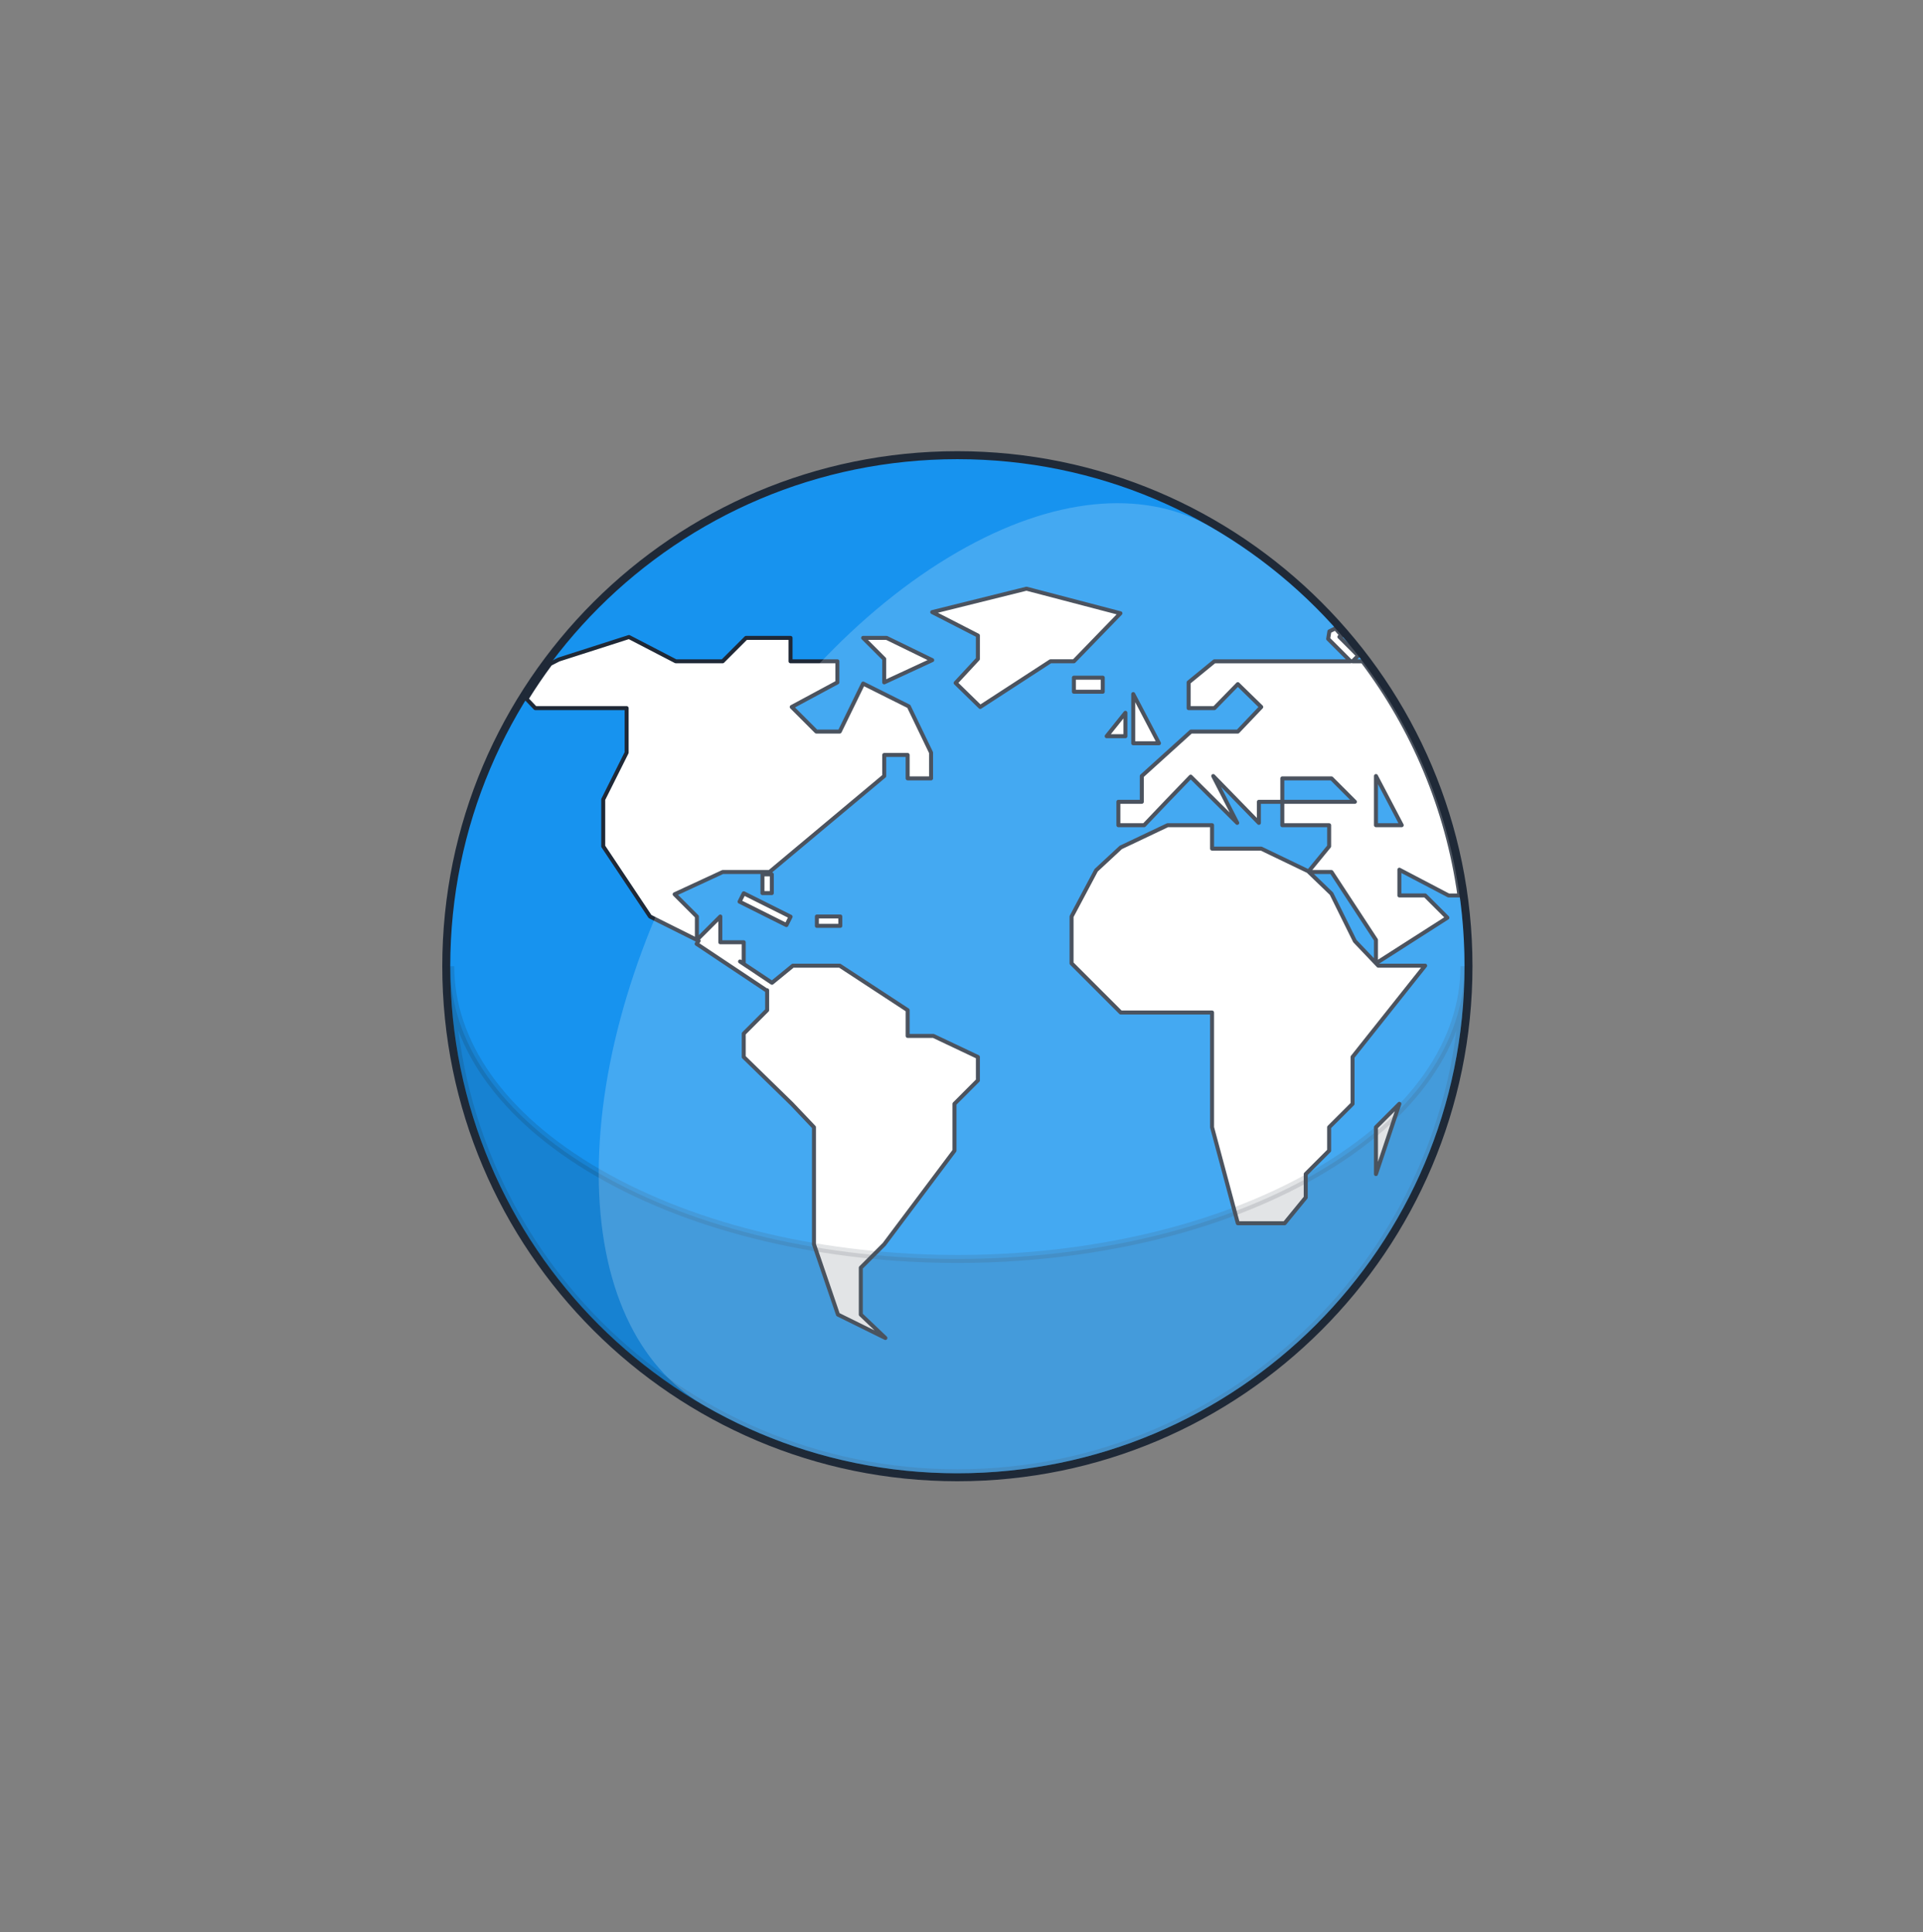 <svg width="200" height="201" viewBox="0 0 200 201" fill="none" xmlns="http://www.w3.org/2000/svg">
<rect x="0" y="0" width="200" height="201" fill="#808080" stroke="none"/>
<g clip-path="url(#clip0_1771_33544)">
<path d="M99.571 153.659C128.929 153.659 152.728 129.86 152.728 100.503C152.728 71.145 128.929 47.346 99.571 47.346C70.214 47.346 46.415 71.145 46.415 100.503C46.415 129.86 70.214 153.659 99.571 153.659Z" fill="#1793EF"/>
<path d="M99.572 47.761C128.7 47.761 152.314 71.374 152.314 100.503C152.314 129.632 128.7 153.245 99.572 153.245C70.443 153.245 46.829 129.632 46.829 100.503C46.829 71.374 70.443 47.761 99.572 47.761ZM99.572 46.932C70.032 46.932 46 70.964 46 100.503C46 130.043 70.032 154.075 99.572 154.075C129.111 154.075 153.143 130.043 153.143 100.503C153.143 70.964 129.111 46.932 99.572 46.932Z" fill="#1F2937"/>
<path d="M101.704 112.381L99.269 114.817V119.688L91.962 129.43L89.527 131.865V136.737L92.084 139.172L87.152 136.737L84.656 129.43V117.253L82.343 114.817L79.847 112.382L77.35 109.946V107.511L79.786 105.075V103.005L79.76 103.045L72.453 98.174L72.662 97.86L72.479 97.768L74.915 95.333V98.011H77.35V100.203L76.967 100.011L80.289 102.227L82.465 100.447H87.336L94.399 105.074V107.753H97.078L101.705 109.945V112.38L101.704 112.381ZM70.165 93.019L75.158 90.706H80.029L91.963 80.72V78.529H94.399V80.964H96.834V78.286L94.52 73.476L89.771 71.101L87.336 76.094H84.9L82.343 73.536L87.092 70.979V68.787H82.221V66.352H77.594L75.158 68.787H70.287L65.416 66.26L58.109 68.605L57.231 69.055C56.356 70.231 55.535 71.448 54.759 72.697L55.674 73.658H65.173V78.286L62.737 83.157V88.028L67.608 95.335L72.479 97.77V95.335L70.166 93.021L70.165 93.019ZM145.542 90.462V93.141H148.221L150.535 95.455L143.114 100.199L143.35 100.447H148.221L140.672 109.945V114.817L138.236 117.252V119.688L135.801 122.123V124.559L133.609 127.237H128.738L126.059 117.252V105.318H116.561L111.447 100.204V95.333L114.004 90.523L116.562 88.149L121.433 85.835H126.06V88.271H131.174L136.045 90.615L136.087 90.656L138.237 88.028V85.836H133.366V83.401H140.915L138.48 80.965H133.366V83.401H130.93V85.592L126.181 80.721L128.677 85.592L123.837 80.783L121.432 83.279L118.996 85.836H116.317V83.401H118.752V80.722L123.867 76.095H128.738L131.173 73.537L128.738 71.162L126.302 73.658H123.623V70.98L126.302 68.788H140.469L138.135 66.454L138.262 65.673L138.887 65.361C139.111 65.61 139.327 65.867 139.546 66.121L139.302 66.243L141.202 68.144C141.218 68.165 141.236 68.187 141.252 68.208L140.671 68.789H141.708C146.966 75.763 150.523 84.085 151.79 93.144H150.656L145.542 90.464V90.462ZM143.106 97.768L138.479 90.706H136.139L138.479 92.959L140.915 97.89L143.106 100.192V97.768ZM145.785 85.834L143.106 80.72V85.834H145.785ZM143.106 122.122L145.542 114.816L143.106 117.251V122.122ZM120.538 77.31L117.859 72.195V77.31H120.538ZM76.918 93.789L81.79 96.224L82.225 95.353L77.354 92.917L76.918 93.789H76.918ZM79.298 90.948V92.897H80.272V90.948H79.298ZM101.704 66.106V68.542L99.39 71.038L101.947 73.534L109.254 68.785H111.69L116.53 63.792L106.758 61.234L96.955 63.67L101.704 66.105L101.704 66.106ZM87.395 96.306V95.331H84.96V96.306H87.395ZM96.954 68.664L92.205 66.35H89.77L91.961 68.542V70.977L96.954 68.664ZM117.047 76.578V74.143L115.098 76.578H117.047ZM114.692 71.952V70.49H111.689V71.952H114.692Z" fill="white" stroke="#1F2937" stroke-width="0.415" stroke-linejoin="round"/>
<path opacity="0.16" d="M99.572 153.245C128.7 153.245 152.314 129.631 152.314 100.503C152.314 108.295 147.165 116.089 136.866 122.034C116.269 133.926 82.875 133.926 62.278 122.034C51.979 116.089 46.83 108.296 46.83 100.503C46.83 129.631 70.444 153.245 99.572 153.245H99.572Z" fill="#1F2937" stroke="#1F2937" stroke-width="0.829" stroke-miterlimit="10"/>
<path opacity="0.12" d="M152.314 100.502C152.314 80.768 141.467 63.575 125.416 54.532C118.712 50.96 109.606 51.639 99.571 57.433C78.971 69.326 62.271 98.251 62.271 122.039C62.271 133.808 66.366 142.103 72.992 146.052C80.798 150.617 89.875 153.245 99.571 153.245C128.7 153.245 152.314 129.631 152.314 100.502Z" fill="white"/>
<path opacity="0.09" d="M152.314 100.502C152.314 80.768 141.467 63.575 125.416 54.532C118.712 50.96 109.606 51.639 99.571 57.433C78.971 69.326 62.271 98.251 62.271 122.039C62.271 133.808 66.366 142.103 72.992 146.052C80.798 150.617 89.875 153.245 99.571 153.245C128.7 153.245 152.314 129.631 152.314 100.502Z" fill="white"/>
</g>
<defs>
<clipPath id="clip0_1771_33544">
<rect width="200" height="200" fill="white" transform="translate(0 0.932)"/>
</clipPath>
</defs>
</svg>
